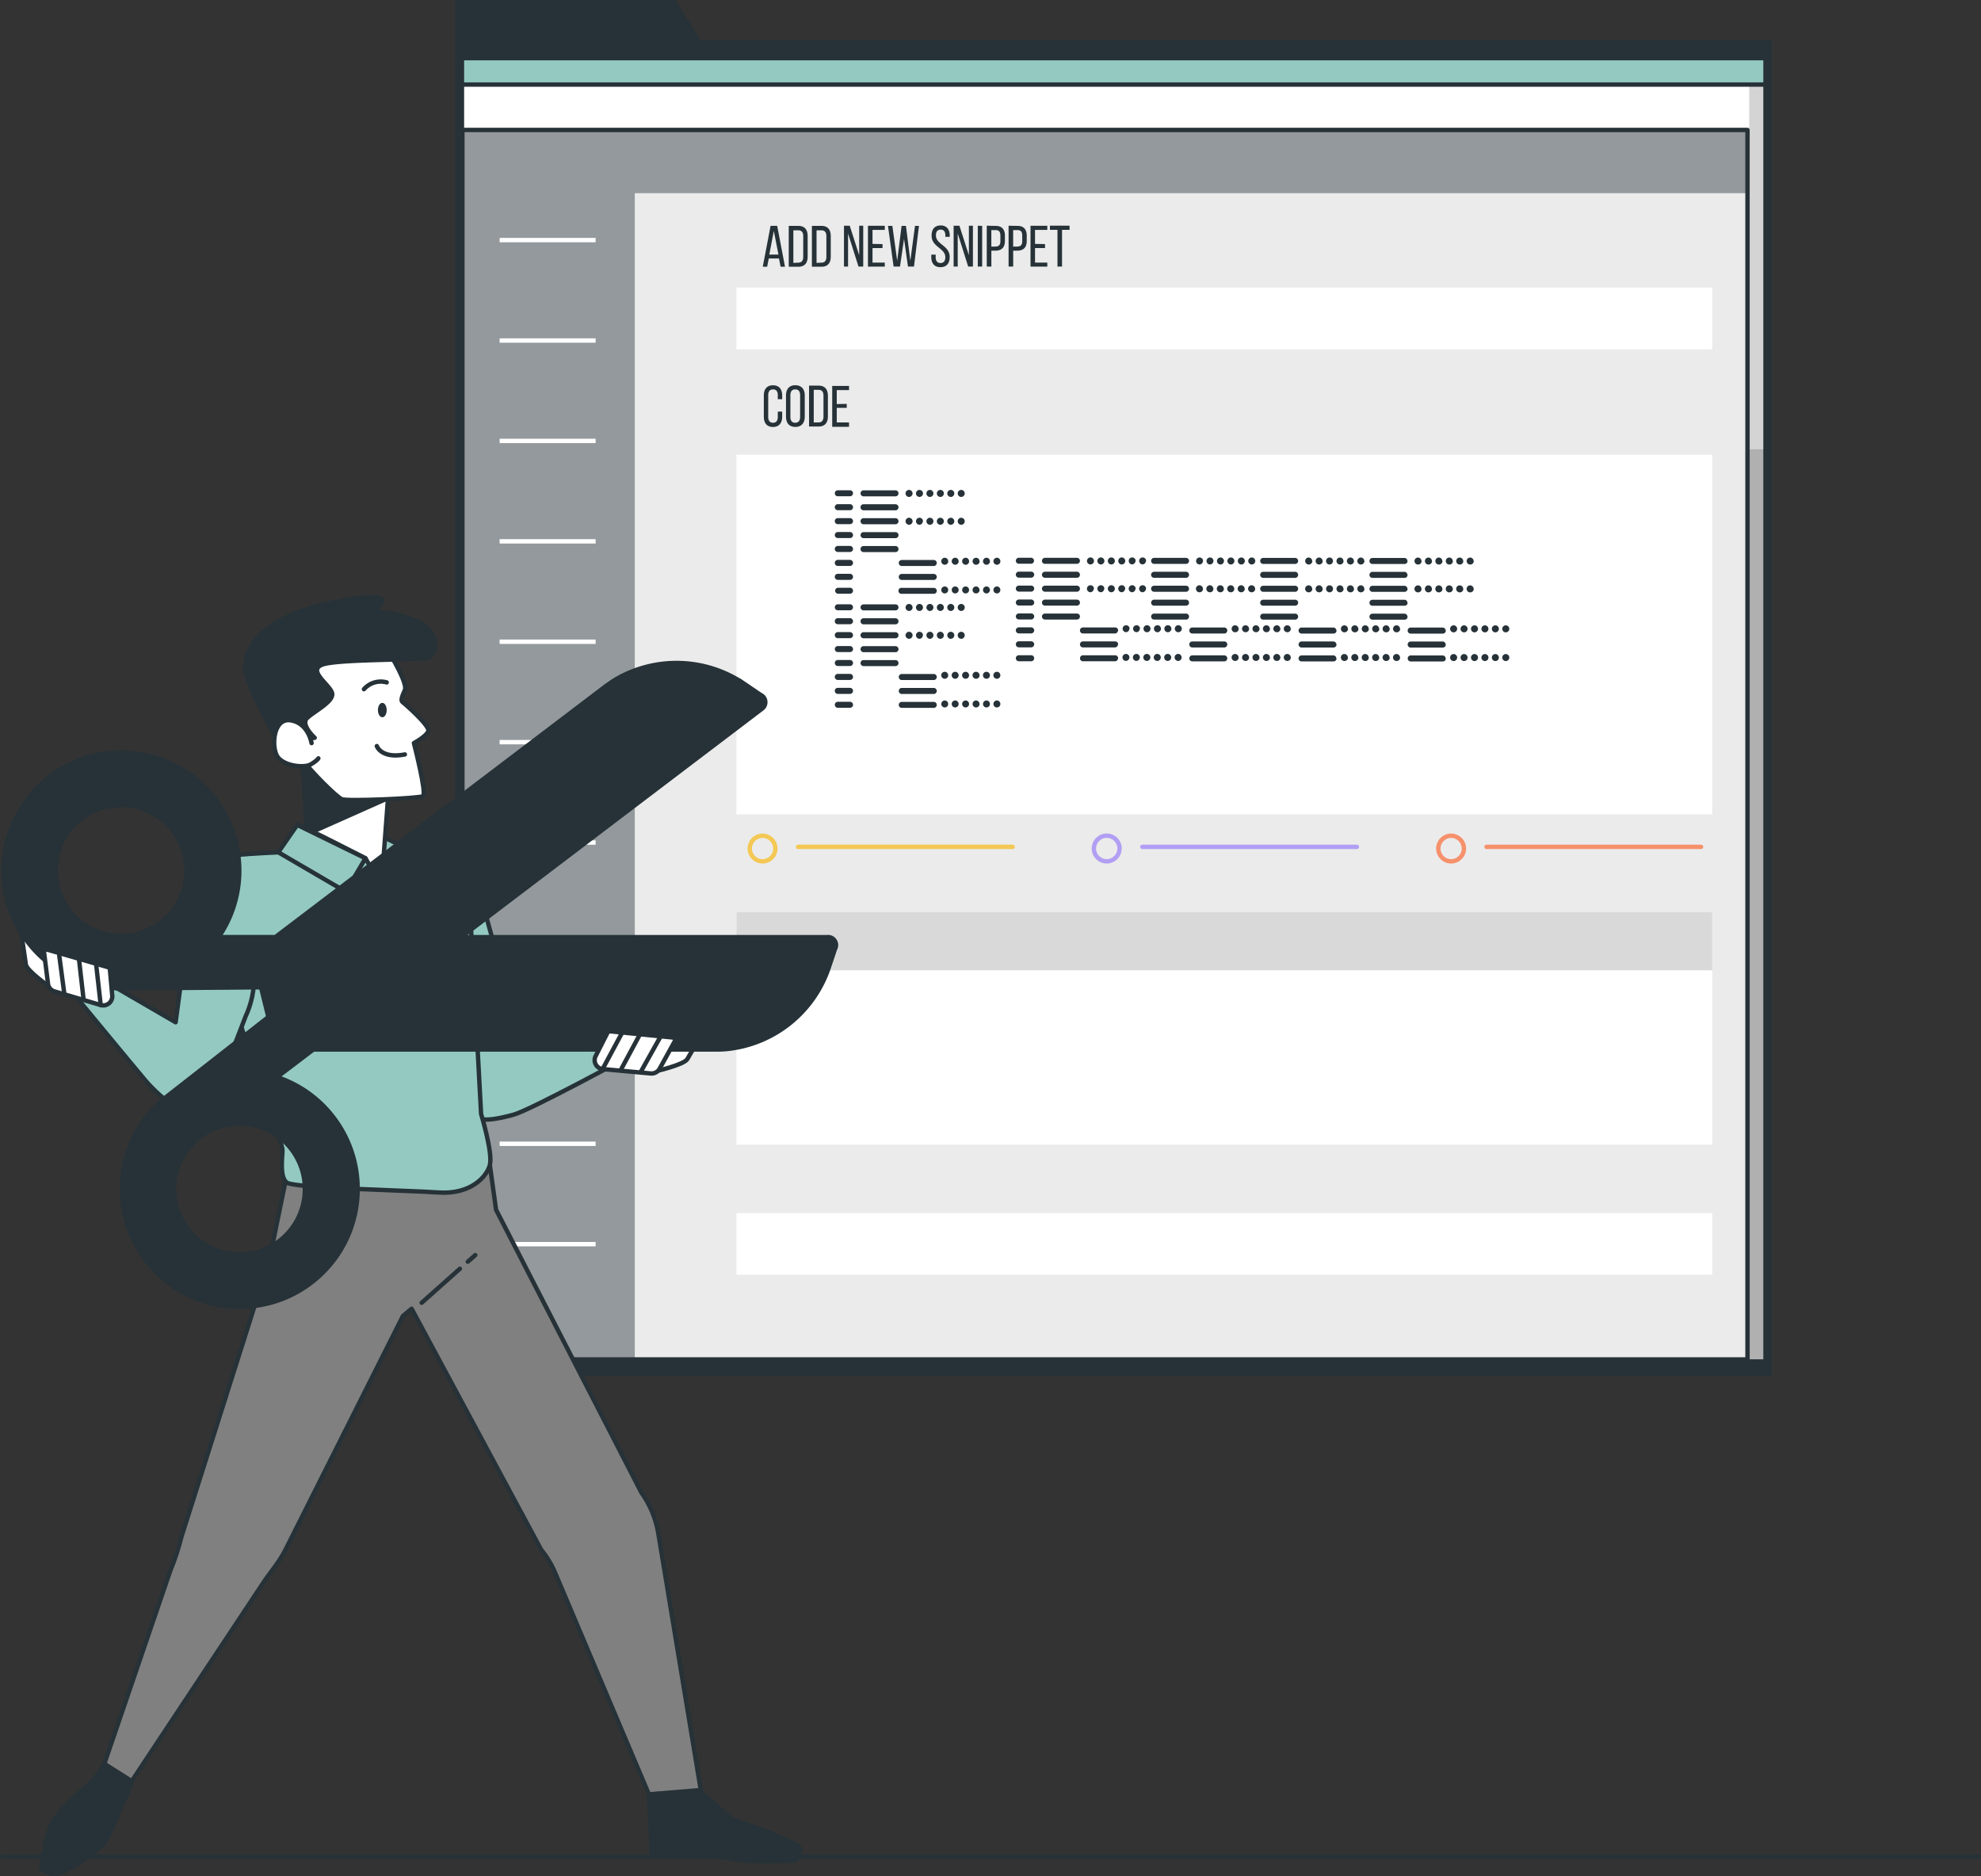 <?xml version="1.0" encoding="UTF-8"?>
<svg xmlns="http://www.w3.org/2000/svg" width="452" height="428">
  <rect width="100%" height="100%" fill="#333333" stroke="none"/>
  <defs>
    <clipPath id="clppth_1">
      <path d="M105.4 13.27h297.43v297.31H105.4z" style="stroke-width:0;fill:none"></path>
    </clipPath>
    <style>.cls-1{fill:#93c9c1}.cls-1,.cls-2,.cls-3,.cls-4{stroke:#263238}.cls-1,.cls-2,.cls-3,.cls-4,.cls-5,.cls-6{stroke-linecap:round;stroke-linejoin:round}.cls-7,.cls-3{fill:#263238}.cls-2,.cls-5,.cls-6{fill:none}.cls-7,.cls-8,.cls-9{stroke-width:0}.cls-8,.cls-4{fill:#fff}.cls-9{isolation:isolate}.cls-5{stroke:#b29ff4}.cls-6{stroke:#f4c854}.cls-9{fill:#000;opacity:.17}</style>
  </defs>
  <path d="M159.8 9.1 154.1 0h-50.24v313.88H404.2V9.1H159.8Z" class="cls-7"></path>
  <path d="M105.4 13.27h297.43v297.31H105.4V13.27Z" class="cls-8"></path>
  <g style="clip-path:url(#clppth_1)">
    <path d="M399.1 12.02h4.73V311.7h-4.73V12.02Z" class="cls-9"></path>
    <path d="M399.1 102.49h4.73v208h-4.73v-208Z" class="cls-9"></path>
    <path d="M104.6 11.28h298.52v8.01H104.6v-8.01Z" class="cls-1"></path>
  </g>
  <path d="M105.4 13.27h297.43v297.31H105.4V13.27Z" class="cls-2"></path>
  <path d="M105.5 29.65h293.22v280.46H105.5V29.65Z" class="cls-7"></path>
  <path d="M105.5 29.65h293.22v280.46H105.5V29.65Z" style="isolation:isolate;fill:#fff;opacity:.5;stroke-width:0"></path>
  <path d="M144.84 44.07h253.88v266.04H144.84V44.07Z" style="fill:#ebebeb;stroke-width:0"></path>
  <path d="M339.18 193.19h48.95m-54.11.38c0-1.61-1.31-2.92-2.92-2.92s-2.92 1.31-2.92 2.92 1.31 2.92 2.92 2.92h0c1.61 0 2.92-1.31 2.92-2.92Z" style="stroke:#f6916c;fill:none;stroke-linecap:round;stroke-linejoin:round"></path>
  <path d="M168.03 65.61h222.64v14.08H168.03V65.61Zm0 211.12h222.64v14.08H168.03v-14.08Zm0-173.01h222.64v82.02H168.03v-82.02Zm0 104.38h222.64v53.02H168.03V208.1Z" class="cls-8"></path>
  <path d="M168.03 208.1h222.64v13.25H168.03V208.1Z" style="stroke-width:0;fill:#d9d9d9"></path>
  <path d="M105.5 29.65h293.22v280.46H105.5V29.65Z" class="cls-2"></path>
  <path d="m175.41 58.97-.37 1.87h-1l1.78-9.32h1.51l1.78 9.32h-1l-.37-1.87h-2.35.02Zm.13-.9h2.08l-1.06-5.39-1.03 5.39Zm6.62-6.54c1.45 0 2.12.88 2.12 2.31v4.71c0 1.42-.67 2.3-2.12 2.3h-2.19v-9.32h2.19Zm0 8.38c.74 0 1.11-.46 1.11-1.31v-4.75c0-.85-.37-1.31-1.13-1.31h-1.12v7.43l1.13-.05Zm5.28-8.38c1.44 0 2.11.88 2.11 2.31v4.71c0 1.42-.67 2.3-2.11 2.3h-2.19v-9.32h2.19Zm0 8.38c.75 0 1.11-.46 1.11-1.31v-4.75c0-.85-.36-1.31-1.12-1.31h-1.12v7.43l1.13-.05Zm6.07.9h-.94v-9.32h1.31l2.16 6.74v-6.74h.92v9.32h-1.08l-2.38-7.54v7.54h.01Zm7.85-5.15v.93h-2.28v3.32h2.8v.91h-3.84V51.5h3.84v.95h-2.8v3.19l2.28.04v-.02Zm3.95 5.15h-1.42l-1.28-9.28h1l1.1 7.97 1-7.97h1l1 7.97 1.06-7.97h.91l-1.14 9.28h-1.37l-.9-6.32-.92 6.32h-.04Zm11.39-7.05v.26h-1v-.31c0-.84-.33-1.33-1.08-1.33s-1.07.5-1.07 1.32c0 2.09 3.14 2.29 3.14 4.92 0 1.4-.68 2.33-2.11 2.33s-2.09-.93-2.09-2.33v-.54h1v.59c0 .84.35 1.33 1.1 1.33s1.1-.5 1.1-1.33c0-2.08-3.13-2.28-3.13-4.91 0-1.43.67-2.33 2.07-2.33s2.07.93 2.07 2.33Zm1.83 7.05h-.94v-9.32h1.32l2.16 6.74v-6.74h.92v9.32h-1.08l-2.39-7.54v7.54Zm5.57-9.28v9.28h-1v-9.32l1 .04Zm3.1 0c1.46 0 2.09.87 2.09 2.27v1.13c0 1.47-.7 2.25-2.17 2.25h-.92v3.63h-1.05v-9.32l2.04.04h.01Zm-.08 4.71c.78 0 1.14-.36 1.14-1.24v-1.24c0-.86-.31-1.27-1.07-1.27h-1v3.76h.93Zm5.06-4.71c1.46 0 2.09.87 2.09 2.27v1.13c0 1.47-.69 2.25-2.17 2.25h-.92v3.63h-1.05v-9.32l2.04.04h.01Zm-.08 4.71c.78 0 1.14-.36 1.14-1.24v-1.24c0-.86-.3-1.27-1.07-1.27h-1v3.76h.93Zm6.34-.58v.93h-2.28v3.32h2.8v.91h-3.83V51.5h3.83v.95h-2.8v3.19l2.28.04v-.02Zm2.84 5.15v-8.38h-1.72v-.95h4.48v.95h-1.72v8.38h-1.04Zm-62.81 29.41v.84h-1v-.89c0-.85-.33-1.34-1.09-1.34s-1.1.5-1.1 1.34v4.93c0 .84.35 1.34 1.1 1.34s1.09-.51 1.09-1.34v-1.21h1v1.16c0 1.41-.67 2.35-2.1 2.35s-2.09-.94-2.09-2.35v-4.82c0-1.41.67-2.34 2.09-2.34s2.1.93 2.1 2.34Zm.87 0c0-1.42.71-2.34 2.13-2.34s2.15.92 2.15 2.34v4.82c0 1.41-.71 2.35-2.15 2.35s-2.13-.94-2.13-2.35v-4.82Zm1 4.88c0 .85.36 1.34 1.11 1.34s1.11-.5 1.11-1.34v-4.93c0-.85-.34-1.34-1.11-1.34s-1.11.5-1.11 1.34v4.93Zm6.44-7.13c1.45 0 2.12.88 2.12 2.32v4.7c0 1.42-.67 2.31-2.12 2.31h-2.18v-9.33h2.18Zm0 8.39c.75 0 1.11-.47 1.11-1.32v-4.8c0-.85-.36-1.31-1.13-1.31h-1.09v7.44h1.11Zm6.42-4.25v.93h-2.28v3.33h2.8v1h-3.84v-9.33h3.84v.95h-2.8v3.19l2.28-.05v-.02Zm.74 21.1h-2.78c-.38 0-.68-.3-.68-.68s.29-.68.66-.69h2.8c.37 0 .68.29.69.67 0 .39-.31.7-.69.7Zm.69 2.49c0-.38-.31-.69-.69-.69h-2.78c-.38 0-.69.31-.69.69s.31.69.69.69h2.78c.38 0 .69-.3.7-.68s0-.01 0-.01Zm0 3.18c0-.38-.31-.69-.69-.69h-2.78c-.38 0-.69.31-.69.69s.31.69.69.69h2.78c.38 0 .69-.3.7-.68s0-.01 0-.01Zm0 3.18c0-.38-.31-.69-.69-.69h-2.78c-.37 0-.68.3-.68.68s.29.68.66.69h2.8c.37.01.69-.28.7-.66v-.02h-.01Zm0 3.17c0-.38-.31-.69-.69-.69h-2.78c-.38 0-.69.31-.69.69s.31.69.69.69h2.78c.38 0 .69-.3.7-.68s0-.01 0-.01Zm0 3.18c0-.38-.31-.69-.69-.69h-2.78c-.38 0-.69.31-.69.69s.31.69.69.69h2.78c.38 0 .69-.3.7-.68Zm0 3.18c0-.38-.31-.69-.69-.69h-2.78c-.38 0-.69.31-.69.69s.31.69.69.69h2.78c.38 0 .69-.3.7-.68Zm0 3.17c0-.37-.3-.68-.68-.68h-2.79c-.38.05-.65.39-.6.76a.7.7 0 0 0 .6.6h2.78c.38 0 .69-.3.7-.68Zm10.38-22.22c0-.37-.29-.67-.66-.68h-7.32c-.37 0-.67.29-.68.66v.02c0 .37.29.68.67.69h7.31c.37 0 .68-.3.68-.68v-.01Zm0 3.18c0-.37-.29-.68-.67-.69h-7.31c-.38 0-.69.31-.69.69s.31.69.69.69h7.3c.37 0 .68-.3.68-.68Zm0 3.18c0-.37-.29-.68-.67-.69h-7.31c-.38 0-.69.31-.69.69s.31.69.69.69h7.3c.37 0 .68-.3.68-.68Zm0 3.18c0-.37-.29-.68-.67-.69h-7.31c-.37 0-.68.3-.68.68s.29.68.66.69h7.32c.37 0 .67-.29.68-.66v-.02Zm0 3.17c0-.37-.29-.68-.67-.69h-7.31c-.38 0-.69.31-.69.69s.31.69.69.69h7.3c.37 0 .68-.3.68-.68Zm8.73 3.18c0-.38-.31-.69-.69-.69h-7.29c-.38 0-.69.31-.69.69s.31.69.69.69h7.29c.38 0 .69-.31.69-.69Zm0 3.18c0-.38-.31-.69-.69-.69h-7.29c-.38 0-.69.31-.69.69s.31.69.69.69h7.29c.38 0 .69-.31.69-.69Zm0 3.17c0-.37-.3-.68-.68-.68h-7.3c-.38-.05-.72.22-.76.6s.22.72.6.76h7.46c.38 0 .69-.31.69-.69h-.01Zm-5.52-22.22c0-.44-.36-.8-.8-.8s-.8.36-.8.8.36.8.8.8.8-.36.8-.8Zm2.38 0c0-.44-.36-.8-.8-.8s-.8.36-.8.8.36.8.8.8.8-.36.8-.8Zm2.38 0c0-.44-.36-.8-.8-.8s-.8.36-.8.8.36.8.8.8.8-.36.8-.8Zm2.38 0c0-.44-.36-.8-.8-.8s-.8.36-.8.8.36.8.8.8.8-.36.8-.8Zm2.38 0c0-.44-.36-.8-.8-.8s-.8.36-.8.8.36.8.8.8.8-.36.8-.8Zm2.38 0c0-.44-.36-.8-.8-.8s-.8.36-.8.8.36.8.8.8.8-.36.8-.8Zm-11.9 6.35c0-.44-.36-.8-.8-.8s-.8.36-.8.8.36.8.8.8.8-.36.8-.8Zm2.38 0c0-.44-.36-.8-.8-.8s-.8.36-.8.8.36.8.8.8c.42-.02.76-.37.76-.8h.04Zm2.38 0c0-.44-.36-.8-.8-.8s-.8.36-.8.8.36.8.8.8.8-.36.8-.8Zm2.38 0c0-.44-.36-.8-.8-.8s-.8.36-.8.8.36.8.8.8.8-.36.8-.8Zm2.38 0c0-.44-.36-.8-.8-.8s-.8.36-.8.8.36.8.8.8.8-.36.8-.8Zm2.38 0c0-.44-.36-.8-.8-.8s-.8.36-.8.8.36.8.8.8.8-.36.8-.8Zm-3.77 9.12c0-.43-.34-.79-.78-.8-.44 0-.8.36-.8.8s.36.8.8.8.79-.35.79-.79Zm2.38 0c0-.43-.34-.79-.78-.8-.44 0-.8.36-.8.8s.36.8.8.8.79-.35.79-.79Zm2.38 0c0-.43-.34-.79-.78-.8-.44 0-.8.36-.8.8s.36.8.8.8.79-.35.79-.79Zm2.38 0c0-.43-.34-.79-.78-.8-.44 0-.8.36-.8.8s.36.8.8.8.8-.33.81-.77v-.03h-.03Zm2.38 0c0-.43-.34-.79-.78-.8-.44 0-.8.36-.8.8s.36.8.8.8.79-.35.79-.79Zm2.38 0c0-.43-.34-.79-.78-.8-.44 0-.8.36-.8.8s.36.8.8.8.79-.35.79-.79Zm-11.9 6.55c0-.43-.34-.79-.78-.8-.44 0-.8.36-.8.8s.35.79.79.79.79-.35.79-.79Zm2.38 0c0-.43-.34-.79-.78-.8-.44 0-.8.36-.8.8s.35.79.79.79.79-.35.79-.79Zm2.38 0c0-.43-.34-.79-.78-.8-.44 0-.8.36-.8.8s.35.79.79.79.79-.35.79-.79Zm2.38 0c0-.43-.34-.79-.78-.8-.44 0-.8.36-.8.8s.35.79.79.79.8-.33.81-.77v-.02h-.02Zm2.38 0c0-.43-.34-.79-.78-.8-.44 0-.8.36-.8.8s.35.79.79.79.79-.35.79-.79Zm2.38 0c0-.43-.34-.79-.78-.8-.44 0-.8.36-.8.8s.35.79.79.79.79-.35.79-.79Zm-34.31 4.64h-2.78c-.38 0-.68-.3-.68-.68s.29-.68.66-.69h2.8c.37 0 .68.29.69.67 0 .39-.31.7-.69.7Zm.69 2.49c0-.38-.31-.69-.69-.69h-2.78c-.38 0-.69.31-.69.69s.31.69.69.69h2.78c.38 0 .69-.3.7-.68Zm0 3.18c0-.38-.31-.69-.69-.69h-2.78c-.38 0-.69.31-.69.69s.31.69.69.69h2.78c.38 0 .69-.3.7-.68Zm0 3.18c0-.38-.31-.69-.69-.69h-2.78c-.37 0-.68.3-.68.68s.29.68.66.69h2.8c.37 0 .69-.28.7-.66v-.02h-.01Zm0 3.17c0-.37-.3-.68-.68-.68h-2.79c-.37 0-.67.29-.68.66v.02c0 .37.29.68.67.69h2.79c.38 0 .69-.3.7-.68Zm0 3.18c0-.38-.31-.69-.69-.69h-2.78c-.38 0-.69.31-.69.69s.31.69.69.69h2.78c.38 0 .69-.3.7-.68Zm0 3.18c0-.38-.31-.69-.69-.69h-2.78c-.38 0-.69.31-.69.69s.31.69.69.69h2.78c.38 0 .69-.3.7-.68Zm0 3.18c0-.38-.31-.69-.69-.69h-2.78c-.37 0-.68.3-.68.68s.29.68.66.69h2.8c.37 0 .69-.28.7-.66v-.02h-.01Zm10.38-22.23c0-.37-.29-.67-.66-.68h-7.32c-.37 0-.67.29-.68.66v.02c0 .37.29.68.67.69h7.31c.37 0 .68-.3.68-.68v-.01Zm0 3.18c0-.37-.29-.68-.67-.69h-7.31c-.38 0-.69.31-.69.69s.31.69.69.69h7.3c.37 0 .68-.3.68-.68Zm0 3.18c0-.37-.29-.68-.67-.69h-7.31c-.38 0-.69.31-.69.69s.31.69.69.69h7.3c.37 0 .68-.3.68-.68Zm0 3.18c0-.37-.29-.68-.67-.69h-7.31c-.37 0-.68.3-.68.68s.29.68.66.69h7.32c.37 0 .67-.29.68-.66v-.02Zm0 3.17c0-.37-.29-.67-.66-.68h-7.32c-.37 0-.67.29-.68.66v.02c0 .37.29.68.67.69h7.31c.37 0 .68-.3.68-.68v-.01Zm8.73 3.18c0-.38-.31-.69-.69-.69h-7.29c-.38 0-.69.31-.69.69s.31.69.69.69h7.29c.38 0 .68-.3.69-.68Zm0 3.18c0-.38-.31-.69-.69-.69h-7.29c-.38 0-.69.31-.69.69s.31.69.69.69h7.29c.38 0 .69-.31.69-.69Zm0 3.18c0-.38-.31-.69-.69-.69h-7.29c-.38 0-.69.31-.69.69s.3.68.68.68h7.3c.37 0 .68-.29.69-.67Zm-5.52-22.23c0-.44-.36-.8-.8-.8s-.8.36-.8.8.36.8.8.8.8-.36.8-.8Zm2.38 0c0-.44-.36-.8-.8-.8s-.8.36-.8.8.36.8.8.8.8-.36.8-.8Zm2.38 0c0-.44-.36-.8-.8-.8s-.8.36-.8.8.36.8.8.8.8-.36.8-.8Zm2.38 0c0-.44-.36-.8-.8-.8s-.8.36-.8.8.36.8.8.8.8-.36.8-.8Zm2.38 0c0-.44-.36-.8-.8-.8s-.8.36-.8.8.36.8.8.8.8-.36.8-.8Zm2.38 0c0-.44-.36-.8-.8-.8s-.8.36-.8.8.36.8.8.8.8-.36.8-.8Zm-11.9 6.35c0-.44-.36-.8-.8-.8s-.8.36-.8.8.36.8.8.8.8-.36.8-.8Zm2.38 0c0-.44-.36-.8-.8-.8s-.8.36-.8.8.36.8.8.8c.42-.02.76-.37.76-.8h.04Zm2.38 0c0-.44-.36-.8-.8-.8s-.8.36-.8.8.36.8.8.8.8-.36.8-.8Zm2.38 0c0-.44-.36-.8-.8-.8s-.8.36-.8.8.36.8.8.8.8-.36.8-.8Zm2.38 0c0-.44-.36-.8-.8-.8s-.8.36-.8.8.36.8.8.8.8-.36.8-.8Zm2.38 0c0-.44-.36-.8-.8-.8s-.8.36-.8.8.36.8.8.8.8-.36.8-.8Zm-3.77 9.12c0-.43-.35-.79-.79-.79s-.79.34-.8.78c0 .45.36.81.8.81s.79-.35.79-.79Zm2.38 0c0-.43-.35-.79-.79-.79s-.79.34-.8.78c0 .45.36.81.8.81s.79-.35.79-.79Zm2.38 0c0-.43-.35-.79-.79-.79s-.79.34-.8.78c0 .45.36.81.8.81s.79-.35.79-.79Zm2.38 0c0-.43-.35-.79-.79-.79s-.79.34-.8.78c0 .45.36.81.8.81s.8-.33.81-.77v-.03h-.02Zm2.38 0c0-.43-.35-.79-.79-.79s-.79.34-.8.78c0 .45.36.81.8.81s.79-.35.79-.79Zm2.38 0c0-.43-.35-.79-.79-.79s-.79.34-.8.78c0 .45.36.81.8.81s.79-.35.79-.79Zm-11.9 6.55c0-.43-.34-.79-.78-.8-.44 0-.8.36-.8.8s.35.79.79.79.79-.35.79-.79Zm2.38 0c0-.43-.34-.79-.78-.8-.44 0-.8.36-.8.8s.35.79.79.79.79-.35.79-.79Zm2.38 0c0-.43-.34-.79-.78-.8-.44 0-.8.36-.8.8s.35.79.79.79.79-.35.79-.79Zm2.38 0c0-.43-.34-.79-.78-.8-.44 0-.8.36-.8.8s.35.79.79.79.8-.33.81-.77v-.02h-.02Zm2.38 0c0-.43-.34-.79-.78-.8-.44 0-.8.36-.8.8s.35.79.79.79.79-.35.79-.79Zm2.38 0c0-.43-.34-.79-.78-.8-.44 0-.8.36-.8.8s.35.79.79.79.79-.35.79-.79Zm7.03-31.99h-2.81c-.37 0-.68-.29-.69-.67 0-.39.31-.7.69-.7h2.77c.38 0 .69.31.69.69 0 .36-.28.66-.65.68Zm.69 2.49c0-.38-.31-.69-.69-.69h-2.81c-.38 0-.69.31-.69.69s.31.69.69.69h2.77c.38.02.7-.27.73-.65v-.04Zm0 3.18c0-.38-.31-.69-.69-.69h-2.81c-.38 0-.69.31-.69.69s.31.69.69.69h2.77c.38.02.7-.27.73-.65v-.04Zm0 3.18c0-.38-.31-.69-.69-.69h-2.81c-.38 0-.69.31-.69.69s.3.68.68.68h2.78c.37.03.7-.25.73-.62v-.05Zm0 3.17c0-.37-.3-.68-.68-.68h-2.82c-.37 0-.68.29-.69.67 0 .39.31.7.69.7h2.77c.38.02.7-.27.73-.65v-.04Zm0 3.18c0-.38-.31-.69-.69-.69h-2.81c-.38 0-.69.31-.69.69s.31.69.69.69h2.77c.38.02.7-.27.73-.65v-.04Zm0 3.18c0-.38-.31-.69-.69-.69h-2.81c-.38 0-.69.31-.69.69s.31.69.69.69h2.77c.38.02.7-.27.73-.65v-.04Zm0 3.18c0-.38-.31-.69-.69-.69h-2.81c-.38 0-.69.31-.69.69s.3.68.68.68h2.78c.37.03.7-.25.72-.63v-.05h.01Zm10.44-22.22c0-.38-.31-.69-.69-.69h-7.29c-.38 0-.69.31-.69.69s.3.68.68.68h7.3c.37 0 .68-.29.69-.67Zm0 3.17c0-.38-.31-.69-.69-.69h-7.29c-.38 0-.69.31-.69.69s.31.69.69.69h7.29c.38 0 .69-.31.69-.69Zm0 3.18c0-.38-.31-.69-.69-.69h-7.29c-.38 0-.69.31-.69.69s.31.69.69.69h7.29c.38 0 .69-.31.69-.69Zm0 3.18c0-.38-.31-.69-.69-.69h-7.29c-.38 0-.69.31-.69.69s.3.68.68.68h7.3c.36 0 .66-.27.69-.63v-.05Zm0 3.17c0-.37-.3-.68-.68-.68h-7.3c-.37 0-.68.29-.69.67 0 .39.31.7.69.7h7.29c.38 0 .69-.31.69-.69Zm8.72 3.18c0-.38-.31-.69-.69-.69h-7.34c-.38 0-.69.31-.69.69s.31.69.69.69h7.27c.38 0 .7-.29.71-.67v-.02h.05Zm0 3.18c0-.38-.31-.69-.69-.69h-7.34c-.38 0-.69.31-.69.69s.31.69.69.69h7.27c.38 0 .7-.29.71-.67V147h.05Zm0 3.18a.69.69 0 0 0-.67-.7h-7.35c-.38 0-.69.31-.69.69s.3.68.68.68h7.28c.37.02.69-.27.71-.65v-.02h.05Zm-5.52-22.22c0-.44-.36-.8-.8-.8s-.8.36-.8.8.36.8.8.8.8-.36.8-.8Zm2.38 0c0-.44-.36-.8-.8-.8s-.8.36-.8.8.36.8.8.8.8-.36.8-.8Zm2.38 0c0-.44-.36-.8-.8-.8s-.8.36-.8.8.36.8.8.8.8-.36.8-.8Zm2.38 0c0-.44-.36-.8-.8-.8s-.8.36-.8.8.36.8.8.8.8-.36.8-.8Zm2.38 0c0-.44-.36-.8-.8-.8s-.79.35-.79.79.35.8.79.8a.79.79 0 0 0 .75-.79h.05Zm2.38 0c0-.44-.36-.8-.8-.8s-.79.35-.79.79.35.8.79.8a.79.79 0 0 0 .75-.79h.05Zm-11.9 6.34c0-.44-.36-.8-.8-.8s-.8.36-.8.8.36.8.8.8c.42-.03.75-.38.75-.8h.05Zm2.38 0c0-.44-.36-.8-.8-.8s-.8.36-.8.8.36.8.8.8c.42-.03.75-.38.75-.8h.05Zm2.38 0c0-.44-.36-.8-.8-.8s-.8.36-.8.8.36.8.8.8.8-.36.8-.8Zm2.38 0c0-.44-.36-.8-.8-.8s-.8.36-.8.8.36.8.8.8c.42-.03.75-.38.75-.8h.05Zm2.38 0c0-.44-.36-.8-.8-.8s-.8.36-.8.8.36.8.8.8c.42-.03.75-.38.75-.8h.05Zm2.38 0c0-.44-.36-.8-.8-.8s-.8.36-.8.8.36.8.8.8c.42-.03.75-.38.75-.8h.05Zm-3.77 9.12c0-.43-.35-.79-.79-.79s-.79.34-.8.78c0 .44.36.8.8.8.42-.03.74-.38.74-.8h.05Zm2.38 0c0-.43-.35-.79-.79-.79s-.79.34-.8.78c0 .44.36.8.8.8.42-.03.74-.38.74-.8h.05Zm2.39 0c0-.44-.36-.8-.8-.8s-.8.36-.8.8.36.8.8.8.8-.36.8-.8Zm2.38 0c0-.44-.36-.8-.8-.8s-.8.36-.8.8.36.8.8.8.8-.36.8-.8Zm2.38 0c0-.44-.36-.8-.8-.8s-.8.36-.8.8.36.8.8.8.8-.36.8-.8Zm2.38 0c0-.44-.36-.8-.8-.8s-.8.36-.8.8.36.8.8.8.8-.36.8-.8Zm-11.95 6.55c0-.43-.34-.79-.78-.8h-.01c-.44 0-.8.36-.8.8s.35.79.79.79.78-.36.78-.79h.02Zm2.38 0c0-.43-.34-.79-.78-.8h-.01c-.44 0-.8.36-.8.8s.35.79.79.79.78-.36.78-.79h.02Zm2.39 0c0-.44-.36-.8-.8-.8s-.8.36-.8.8.36.8.8.8.8-.36.8-.8Zm2.38 0c0-.44-.36-.8-.8-.8s-.8.36-.8.8.36.8.8.8.8-.36.8-.8Zm2.38 0c0-.44-.36-.8-.8-.8s-.8.36-.8.8.36.8.8.8.8-.36.8-.8Zm2.38 0c0-.44-.36-.8-.8-.8s-.8.36-.8.8.36.8.8.8.8-.36.8-.8Zm1.69-22.02c0-.38-.31-.69-.69-.69h-7.28c-.37 0-.68.3-.68.68s.29.68.66.69h7.31c.37 0 .68-.3.68-.68Zm0 3.17c0-.38-.31-.69-.69-.69h-7.28c-.38 0-.69.31-.69.69s.31.69.69.69h7.29c.38 0 .68-.31.68-.69Zm0 3.18c0-.38-.31-.69-.69-.69h-7.28c-.38 0-.69.31-.69.69s.31.69.69.69h7.29c.38 0 .68-.31.68-.69Zm0 3.18c0-.38-.31-.69-.69-.69h-7.28c-.37 0-.68.3-.68.68s.29.68.66.69h7.31c.36 0 .65-.27.68-.63v-.05Zm0 3.17c0-.37-.3-.68-.68-.68h-7.29c-.37 0-.67.29-.68.66v.02c0 .37.29.68.67.69h7.3c.38 0 .68-.31.68-.69Zm8.73 3.18c0-.38-.31-.69-.69-.69h-7.29c-.38 0-.69.31-.69.69s.31.69.69.69h7.29c.38 0 .68-.31.68-.69h.01Zm0 3.18c0-.38-.31-.69-.69-.69h-7.29c-.38 0-.69.31-.69.69s.31.69.69.69h7.29c.38 0 .68-.31.68-.69h.01Zm0 3.18c0-.38-.31-.69-.69-.69h-7.29c-.38 0-.69.31-.69.69s.3.68.68.68h7.3c.37 0 .68-.3.68-.68h.01Zm-5.53-22.22c0-.43-.34-.79-.78-.8h-.01c-.44 0-.8.36-.8.8s.35.79.79.79.78-.36.78-.79h.02Zm2.38 0c0-.43-.34-.79-.78-.8h-.01c-.44 0-.8.36-.8.8s.35.79.79.79.78-.36.78-.79h.02Zm2.39 0c0-.44-.36-.8-.8-.8s-.8.36-.8.8.36.8.8.8.8-.36.8-.8Zm2.38 0c0-.44-.36-.8-.8-.8s-.8.36-.8.8.36.8.8.8.8-.36.8-.8Zm2.38 0c0-.44-.36-.8-.8-.8s-.8.36-.8.8.36.8.8.8.8-.36.8-.8Zm2.38 0c0-.44-.36-.8-.8-.8s-.8.36-.8.8.36.8.8.8.8-.36.8-.8Zm-11.95 6.34c0-.43-.34-.79-.78-.8h-.01c-.44 0-.8.36-.8.8s.36.8.8.8c.43.02.8-.32.82-.76v-.04h-.03Zm2.38 0c0-.43-.34-.79-.78-.8h-.01c-.44 0-.8.36-.8.8s.36.8.8.8c.43.02.8-.32.82-.76v-.04h-.03Zm2.39 0c0-.44-.36-.8-.8-.8s-.8.36-.8.8.36.8.8.8c.44.02.81-.33.83-.77v-.03h-.03Zm2.38 0c0-.44-.36-.8-.8-.8s-.8.36-.8.8.36.8.8.8c.44.02.81-.33.83-.77v-.03h-.03Zm2.38 0c0-.44-.36-.8-.8-.8s-.8.36-.8.8.36.8.8.8c.44.02.81-.33.83-.77v-.03h-.03Zm2.38 0c0-.44-.36-.8-.8-.8s-.8.36-.8.8.36.8.8.8c.44.02.81-.33.83-.77v-.03h-.03Zm-3.77 9.12c0-.43-.35-.79-.79-.79s-.79.35-.79.79.34.79.78.8h.01c.44.02.81-.33.83-.77v-.03h-.04Zm2.38 0c0-.43-.35-.79-.79-.79s-.79.34-.8.78c0 .44.36.8.8.8.43.02.8-.32.82-.76v-.04h-.03Zm2.38 0c0-.43-.35-.79-.79-.79s-.79.34-.8.78c0 .44.36.8.8.8.43.02.8-.32.82-.76v-.04h-.03Zm2.38 0c0-.43-.35-.79-.79-.79s-.79.34-.8.78c0 .44.36.8.8.8.43.02.8-.32.82-.76v-.04h-.03Zm2.38 0c0-.43-.35-.79-.79-.79s-.79.34-.8.78c0 .44.36.8.8.8.43.02.8-.32.82-.76v-.04h-.03Zm2.38 0c0-.43-.35-.79-.79-.79s-.79.34-.8.78c0 .44.36.8.8.8.43.02.8-.32.82-.76v-.04h-.03Zm-11.9 6.55c0-.44-.36-.8-.8-.8s-.79.35-.79.79.35.8.79.8c.43.02.8-.31.82-.75v-.04h-.03Zm2.38 0c0-.43-.34-.79-.78-.8h-.01c-.44 0-.8.36-.8.8s.35.79.79.79c.43.02.8-.32.82-.76v-.03h-.03Zm2.38 0c0-.43-.34-.79-.78-.8h-.01c-.44 0-.8.36-.8.8s.35.79.79.79c.43.02.8-.32.82-.76v-.03h-.03Zm2.38 0c0-.43-.34-.79-.78-.8h-.01c-.44 0-.8.36-.8.8s.35.79.79.79c.43.02.8-.32.82-.76v-.03h-.03Zm2.38 0c0-.43-.34-.79-.78-.8h-.01c-.44 0-.8.36-.8.8s.35.79.79.79c.43.02.8-.32.82-.76v-.03h-.03Zm2.38 0c0-.43-.34-.79-.78-.8h-.01c-.44 0-.8.36-.8.8s.35.79.79.79c.43.02.8-.32.82-.76v-.03h-.03Zm1.69-22.02c0-.38-.31-.69-.69-.69h-7.28c-.38 0-.69.31-.69.69s.3.68.68.68h7.3c.37 0 .68-.3.68-.68Zm0 3.17c0-.38-.31-.69-.69-.69h-7.28c-.38 0-.69.31-.69.69s.31.69.69.69h7.29c.38 0 .68-.31.68-.69Zm0 3.18c0-.38-.31-.69-.69-.69h-7.28c-.38 0-.69.31-.69.69s.31.69.69.69h7.29c.38 0 .68-.31.68-.69Zm0 3.18c0-.38-.31-.69-.69-.69h-7.28c-.38 0-.69.31-.69.69s.3.68.68.68h7.3c.36 0 .65-.27.68-.63v-.05Zm0 3.17c0-.37-.3-.68-.68-.68h-7.29c-.37 0-.68.29-.69.67 0 .39.31.7.69.7h7.29c.38 0 .68-.31.68-.69Zm8.72 3.18c0-.37-.29-.68-.67-.69h-7.26c-.38 0-.69.31-.69.69s.31.69.69.69h7.29c.37 0 .68-.3.68-.68s-.04 0-.04 0Zm0 3.18c0-.37-.29-.68-.67-.69h-7.26c-.38 0-.69.31-.69.69s.31.69.69.69h7.29c.37 0 .68-.3.68-.68s-.04 0-.04 0Zm0 3.18c0-.37-.29-.68-.67-.69h-7.26c-.38 0-.69.31-.69.69s.3.68.68.68h7.3c.37 0 .67-.29.68-.66v-.02h-.04Zm-5.52-22.22c0-.44-.36-.8-.8-.8s-.79.35-.79.79.35.8.79.8c.43.03.81-.3.83-.74v-.05h-.04.01Zm2.38 0c0-.43-.34-.79-.78-.8h-.01c-.44 0-.8.36-.8.8s.35.79.79.79c.43.02.8-.31.83-.75v-.04h-.04.01Zm2.38 0c0-.43-.34-.79-.78-.8h-.01c-.44 0-.8.36-.8.8s.35.79.79.79.79-.35.79-.79Zm2.38 0c0-.43-.34-.79-.78-.8h-.01c-.44 0-.8.36-.8.8s.35.79.79.79c.43.02.8-.31.83-.75v-.04h-.04.01Zm2.38 0c0-.43-.34-.79-.78-.8h-.01c-.44 0-.8.36-.8.8s.35.79.79.79c.43.02.8-.31.83-.75v-.04h-.04.01Zm2.38 0c0-.43-.34-.79-.78-.8h-.01c-.44 0-.8.36-.8.8s.35.79.79.79c.43.02.8-.31.83-.75v-.04h-.04.01Zm-11.9 6.34c0-.44-.36-.8-.8-.8s-.8.36-.8.8.36.8.8.8c.44.02.81-.32.84-.76v-.04h-.04Zm2.38 0c0-.43-.34-.79-.78-.8h-.01c-.44 0-.8.36-.8.8s.36.8.8.8c.43.02.8-.31.83-.75v-.05h-.04Zm2.38 0c0-.43-.34-.79-.78-.8h-.01c-.44 0-.8.36-.8.8s.36.8.8.8.79-.35.79-.79Zm2.38 0c0-.43-.34-.79-.78-.8h-.01c-.44 0-.8.36-.8.8s.36.8.8.8c.43.02.8-.31.83-.75v-.05h-.04Zm2.38 0c0-.43-.34-.79-.78-.8h-.01c-.44 0-.8.36-.8.8s.36.8.8.8c.43.02.8-.31.83-.75v-.05h-.04Zm2.38 0c0-.43-.34-.79-.78-.8h-.01c-.44 0-.8.36-.8.8s.36.8.8.8c.43.02.8-.31.83-.75v-.05h-.04Zm-3.76 9.12c0-.43-.35-.79-.79-.79s-.79.35-.79.79.34.79.78.8h.01c.44.02.81-.32.84-.76v-.04h-.05Zm2.38 0c0-.43-.35-.79-.79-.79s-.79.35-.79.79.34.79.78.8h.01c.44.02.81-.32.84-.76v-.04h-.05Zm2.38 0c0-.43-.35-.79-.79-.79s-.79.35-.79.79.34.79.78.8h.01c.44.02.81-.32.84-.76v-.04h-.05Zm2.38 0c0-.43-.35-.79-.79-.79s-.79.35-.79.79.34.79.78.8h.01c.44.02.81-.32.84-.76v-.04h-.05Zm2.38 0c0-.43-.35-.79-.79-.79s-.79.35-.79.79.34.79.78.8h.01c.44.03.82-.31.84-.75v-.05h-.05Zm2.38 0c0-.43-.35-.79-.79-.79s-.79.35-.79.79.34.79.78.8h.01c.44.02.81-.32.84-.76v-.04h-.05Zm-11.9 6.55c0-.44-.36-.8-.8-.8s-.79.35-.79.79.35.8.79.8c.43.03.81-.3.83-.74v-.05h-.04.01Zm2.38 0c0-.44-.36-.8-.8-.8s-.79.35-.79.79.35.8.79.8c.43.03.81-.3.83-.74v-.05h-.04.01Zm2.38 0c0-.44-.36-.8-.8-.8s-.79.35-.79.79.35.8.79.8c.43.03.81-.3.83-.74v-.05h-.04.01Zm2.38 0c0-.44-.36-.8-.8-.8s-.79.35-.79.79.35.8.79.8c.43.03.81-.3.83-.74v-.05h-.04.01Zm2.38 0c0-.44-.36-.8-.8-.8s-.79.35-.79.79.35.8.79.8c.43.03.81-.29.84-.72V150h-.05Zm2.38 0c0-.44-.36-.8-.8-.8s-.79.35-.79.79.35.8.79.8c.43.03.81-.3.83-.74v-.05h-.04.01Zm1.7-22.02c0-.38-.31-.69-.69-.69h-7.29c-.38 0-.69.31-.69.69s.3.68.68.68h7.3c.37.03.7-.25.72-.63v-.05h-.04.01Zm0 3.17c0-.38-.31-.69-.69-.69h-7.29c-.38 0-.69.31-.69.69s.31.69.69.69h7.29c.38.02.7-.27.73-.65v-.04h-.04Zm0 3.18c0-.38-.31-.69-.69-.69h-7.29c-.38 0-.69.31-.69.69s.31.69.69.69h7.29c.38.02.7-.27.73-.65v-.04h-.04Zm0 3.18c0-.38-.31-.69-.69-.69h-7.29c-.38 0-.69.31-.69.69s.3.68.68.68h7.3c.37.03.7-.25.73-.62l-.04-.05Zm0 3.17c0-.37-.3-.68-.68-.68h-7.3c-.37 0-.68.29-.69.67 0 .39.31.7.69.7h7.29c.38.02.7-.27.73-.65v-.04h-.04Zm8.72 3.18c0-.38-.31-.69-.69-.69h-7.29c-.38 0-.69.31-.69.69s.31.69.69.69h7.29c.38.02.7-.27.73-.65v-.04h-.04Zm0 3.18c0-.38-.31-.69-.69-.69h-7.29c-.38 0-.69.31-.69.69s.31.69.69.69h7.29c.38.02.7-.27.73-.65v-.04h-.04Zm0 3.18c0-.38-.31-.69-.69-.69h-7.29c-.37 0-.68.3-.68.68s.29.68.66.69h7.31c.37.03.7-.25.72-.63v-.05h-.04.01Zm-5.52-22.22c0-.44-.36-.8-.8-.8s-.79.35-.79.79.35.8.79.8c.43.03.81-.3.83-.74v-.05h-.04.01Zm2.38 0c0-.44-.36-.8-.8-.8s-.79.35-.79.79.35.8.79.8c.43.03.81-.3.83-.74v-.05h-.04.01Zm2.38 0c0-.44-.36-.8-.8-.8s-.79.35-.79.79.35.8.79.8c.43.03.81-.3.83-.74v-.05h-.04.01Zm2.38 0c0-.44-.36-.8-.8-.8s-.79.35-.79.79.35.8.79.8c.43.03.81-.3.83-.74v-.05h-.04.01Zm2.38 0c0-.44-.36-.8-.8-.8s-.79.35-.79.79.35.8.79.8c.43.03.81-.3.83-.74v-.05h-.04.01Zm2.38 0c0-.44-.36-.8-.8-.8s-.79.35-.79.79.35.8.79.8c.43.03.81-.3.83-.74v-.05h-.04.01Zm-11.9 6.34c0-.44-.36-.8-.8-.8s-.8.36-.8.8.36.8.8.8c.44.02.81-.32.83-.76v-.04h-.04.01Zm2.38 0c0-.44-.36-.8-.8-.8s-.8.36-.8.8.36.8.8.8c.44.02.81-.32.83-.76v-.04h-.04.01Zm2.38 0c0-.44-.36-.8-.8-.8s-.8.36-.8.8.36.8.8.8c.44.02.81-.32.83-.76v-.04h-.04.01Zm2.38 0c0-.44-.36-.8-.8-.8s-.8.36-.8.8.36.8.8.8c.44.02.81-.32.83-.76v-.04h-.04.01Zm2.38 0c0-.44-.36-.8-.8-.8s-.8.36-.8.8.36.8.8.8c.44.02.81-.32.83-.76v-.04h-.04.01Zm2.38 0c0-.44-.36-.8-.8-.8s-.8.36-.8.8.36.8.8.8c.44.02.81-.32.83-.76v-.04h-.04.01Zm-3.76 9.12c0-.44-.36-.8-.8-.8s-.8.36-.8.8.36.8.8.8.8-.36.8-.8Zm2.38 0c0-.44-.36-.8-.8-.8s-.8.36-.8.8.36.8.8.8.8-.36.8-.8Zm2.38 0c0-.44-.36-.8-.8-.8s-.8.36-.8.8.36.8.8.8.8-.36.8-.8Zm2.38 0c0-.44-.36-.8-.8-.8s-.8.36-.8.8.36.8.8.8.8-.36.8-.8Zm2.38 0c0-.44-.36-.8-.8-.8s-.8.36-.8.8.36.8.8.8.8-.36.8-.8Zm2.38 0c0-.44-.36-.8-.8-.8s-.8.36-.8.8.36.8.8.8.8-.36.8-.8Zm-11.9 6.55c0-.44-.36-.8-.8-.8s-.8.36-.8.8.36.8.8.8.8-.36.8-.8Zm2.38 0c0-.44-.36-.8-.8-.8s-.8.36-.8.8.36.8.8.8.8-.36.8-.8Zm2.38 0c0-.44-.36-.8-.8-.8s-.8.36-.8.8.36.8.8.8.8-.36.8-.8Zm2.38 0c0-.44-.36-.8-.8-.8s-.8.36-.8.8.36.8.8.8.8-.36.8-.8Zm2.38 0c0-.44-.36-.8-.8-.8s-.8.36-.8.8.36.8.8.8.8-.36.8-.8Zm2.38 0c0-.44-.36-.8-.8-.8s-.8.36-.8.8.36.8.8.8.8-.36.8-.8Z" class="cls-7"></path>
  <path d="M114 54.77h21.9M114 77.68h21.9m-21.9 22.9h21.9M114 123.49h21.9m-21.9 22.9h21.9M114 169.3h21.9M114 192.2h21.9M114 215.11h21.9m-21.9 22.9h21.9M114 260.92h21.9m-21.9 22.9h21.9" style="stroke:#fff;fill:none;stroke-miterlimit:10"></path>
  <path d="M102.82 198.77s4.77 1.25 6.28 4.52 9.8 35.69 9.8 35.69l16.84-1 7.8 2.99s-22.62 12.32-26.39 13.32c-3.77 1.01-8.03 1.99-10.29-.25s-5.78-47.8-5.78-47.8" class="cls-1"></path>
  <path d="m65.38 268.3-3.84 18.73-20.12 63.48c-.67 2.66-1.52 5.28-2.57 7.82L23.8 402.38l6.22 3.98 29.99-45.21c1.75-2.65 3.58-4.62 5.04-7.45l26.88-53.49 1.99-1.66 29.54 54.93c1.32 1.61 2.4 3.41 3.21 5.33l21.41 50.56 11.88-.67-9.76-58.92c-.56-3.37-1.89-6.56-3.88-9.33l-33.13-64.47-1.41-10.13-46.37 2.46h-.03 0Z" style="fill:gray;stroke-linecap:round;stroke-linejoin:round;stroke:#263238"></path>
  <path d="m106.74 287.82 1.7-1.5m-12.23 10.87 8.72-7.76" class="cls-2"></path>
  <path d="M65.71 194.36s-17.42.5-18.17 1.99 2.74 21.16 6.72 35.1 10.2 29.38 10.2 30.87-.75 6.22 1 7.47 27.38 1.74 34.6 2.24 10.95-3.49 11.7-6.22-1.99-11.7-1.99-11.7-2.24-41.83-2.49-45.81 0-5.23-2.24-7.97-22.4-6.47-26.38-6.47-12.94.5-12.94.5h-.01Z" class="cls-1"></path>
  <path d="m92.9 193.55 3.29 6.74-6.74-2.59 3.45-4.15h0Z" class="cls-1"></path>
  <path d="m87.03 202.03 5.87-8.48-7.26-3.46 1.39 11.94Z" class="cls-1"></path>
  <path d="m69.04 171.92 1.03 19.2 16.96 10.91 1.55-20.59-19.54-9.52Z" class="cls-4"></path>
  <path d="m69.06 172.2.97 18.1 18.5-8.23.05-.63-19.3-9.4-.22.16h0Z" class="cls-3"></path>
  <path d="M88.93 149.1s4.14 6.74 3.45 8.3-1 2.43-.52 2.77 6.22 5.37 5.87 6.57-3.29 2.77-3.29 2.77 2.99 11.59 2.08 12.11-17.29 1.21-18.51.7-6.97-6.23-8.82-8.82-4.49-9.17-4.49-12.95 3.98-11.95 11.95-13.31 12.27 1.87 12.27 1.87h.01Z" class="cls-4"></path>
  <path d="M85.98 170.2s1 2.94 6.4 1.9m-9.34-14.88a5.08 5.08 0 0 1 5.19-1.55" class="cls-2"></path>
  <path d="M88.23 161.98c0 .91-.43 1.64-1 1.64s-1-.74-1-1.64.43-1.64 1-1.64 1 .74 1 1.64Z" class="cls-7"></path>
  <path d="m69.38 168.64 2.42-.34s-3.29-2.99-1.73-4.5 6.23-3.8 5.7-5.71-5.53-4.98-2.42-6.4 22.31-1 24.38-1.73c2.07-.74 2.77-6.04-2.77-8.3a30.03 30.03 0 0 0-10.19-2.25s3.8-2.07 2.07-2.94-14.01.87-21.1 4.15c-7.09 3.29-10.2 8.13-9.69 12.28s7.09 15.93 7.79 16.43 5.54-.7 5.54-.7h0Z" class="cls-3"></path>
  <path d="M71.09 169.52s-.7-4.5-4.67-5.19-4.5 5.54-3.29 7.97 6.22 2.99 7.78 2.07 1.73-1.38 1.73-1.38" class="cls-4"></path>
  <path d="M67.82 188.18c.87 0 15.57 7.62 15.57 7.62l3.62 6.22-20.23-8.47 1.04-5.37Z" class="cls-1"></path>
  <path d="m67.82 188.18-4.32 6.24 15.39 8.99 4.5-7.62-15.57-7.61h0Zm-17.54 7.17s-4.73 1.74-5.23 2.99-4.98 34.86-4.98 34.86l-17.15-9.96-5.5 4.23s11.7 14.19 15.68 18.92 11.45 9.96 12.94 8.96 9.96-23.4 9.96-23.4c1.38-2.96 2.06-6.2 1.99-9.46" class="cls-1"></path>
  <path d="M11.66 225.36s-5.56-3.85-5.76-5.34-1.27-8.67-1.27-8.67l15.36 11.62-8.32 2.39h-.01Zm137.83 19.04s6.59-1.5 7.34-2.81l4.42-7.63-18.58 5.08 6.82 5.36Z" class="cls-4"></path>
  <path d="m148.07 409.32.68 13.94s14.66-.22 18.03.68 10.82.68 14.66.46c.6-.7.99-1.56 1.13-2.48 0-1.14-4.74-2.71-5.86-3.39s-9.47-3.16-10.37-4.06-6.97-6.08-6.97-6.08l-11.29.94h-.01ZM23.8 402.37l-2.32 3.58s-8.15 7.05-9.57 9.85c-1.41 2.8-2.53 10.32-2.53 10.32.83.9 2.02 1.41 3.25 1.38 2.26.09 10.05-5.59 11.3-7.24s3.98-9.28 4.79-10.46c.61-1.09 1.05-2.26 1.3-3.49l-6.22-3.94h0Z" class="cls-3"></path>
  <path d="M188.84 213.78h-83.63l68.7-52.14c.8-.61.95-1.76.34-2.56-.18-.24-.42-.43-.7-.55l-3.49-2.37a27.507 27.507 0 0 0-29.68-1.1c-.76.46-1.46 1-2.14 1.45l-75.41 57.26H49.89c8.39-12.25 5.25-28.99-7-37.38s-28.98-5.25-37.37 7c-8.39 12.25-5.25 28.99 7 37.38 4.47 3.06 9.76 4.7 15.18 4.7 1.27 0 31.86-.25 31.86-.25l1.67 6.78c-2.99 2.35-21.83 17.1-22.76 17.81-11.83 8.98-14.14 25.84-5.16 37.67 8.97 11.83 25.84 14.14 37.66 5.16 11.83-8.98 14.14-25.84 5.16-37.67a26.834 26.834 0 0 0-12.92-9.26l8.29-6.3h92.11c.86 0 1.72-.04 2.58-.14a27.478 27.478 0 0 0 22.99-18.81l1.34-3.98a1.821 1.821 0 0 0-1.69-2.71Zm-161.22-.25c-8.25 0-14.93-6.69-14.93-14.94s6.69-14.94 14.93-14.94 14.93 6.69 14.93 14.94-6.69 14.94-14.93 14.94Zm38.9 48.67c4.99 6.57 3.72 15.94-2.84 20.93-6.56 5-15.93 3.72-20.93-2.84-4.99-6.57-3.72-15.94 2.84-20.93 0 0 0-.01.02-.02 6.56-4.98 15.92-3.7 20.91 2.86Z" style="fill:#263238;stroke-miterlimit:10;stroke:#263238"></path>
  <path d="m10.07 217.37.89 7.07c.1.82.69 1.5 1.49 1.72l10.53 3.11c1.1.32 2.25-.32 2.56-1.42.07-.24.1-.49.07-.75l-.53-5.92a.644.644 0 0 0-.46-.55l-13.76-3.98c-.34-.1-.69.1-.79.44a.62.62 0 0 0-.02.27h.02Z" class="cls-4"></path>
  <path d="m13.51 217.9 1.14 8.6m3.4-7.46.98 8.6m2.91-7.63 1.04 9.28" class="cls-2"></path>
  <path d="m153.93 237.58-3.44 6.24c-.4.71-1.18 1.12-1.99 1.06l-10.95-1a2.047 2.047 0 0 1-1.86-2.21s0 0 0 0c.02-.27.1-.53.22-.77l2.69-5.3c.12-.23.37-.37.63-.34l14.26 1.41c.35.06.58.4.51.74 0 .06-.03.11-.05.16l-.02.02h0Z" class="cls-4"></path>
  <path d="m150.53 236.79-4.24 7.57m-.39-8.2-4.1 7.62m.12-8.16-4.41 8.22M.5 423.56h451" class="cls-2"></path>
  <path d="M182.1 193.19h48.96M176.91 193.57c0-1.61-1.31-2.92-2.92-2.92s-2.92 1.31-2.92 2.92 1.31 2.92 2.92 2.92h0c1.61 0 2.92-1.31 2.92-2.92Z" class="cls-6"></path>
  <path d="M260.65 193.19h48.95M255.45 193.57c0-1.62-1.3-2.93-2.92-2.94-1.62 0-2.93 1.3-2.94 2.92s1.3 2.93 2.92 2.94h0c1.61 0 2.92-1.3 2.93-2.92h.01Z" class="cls-5"></path>
</svg>
